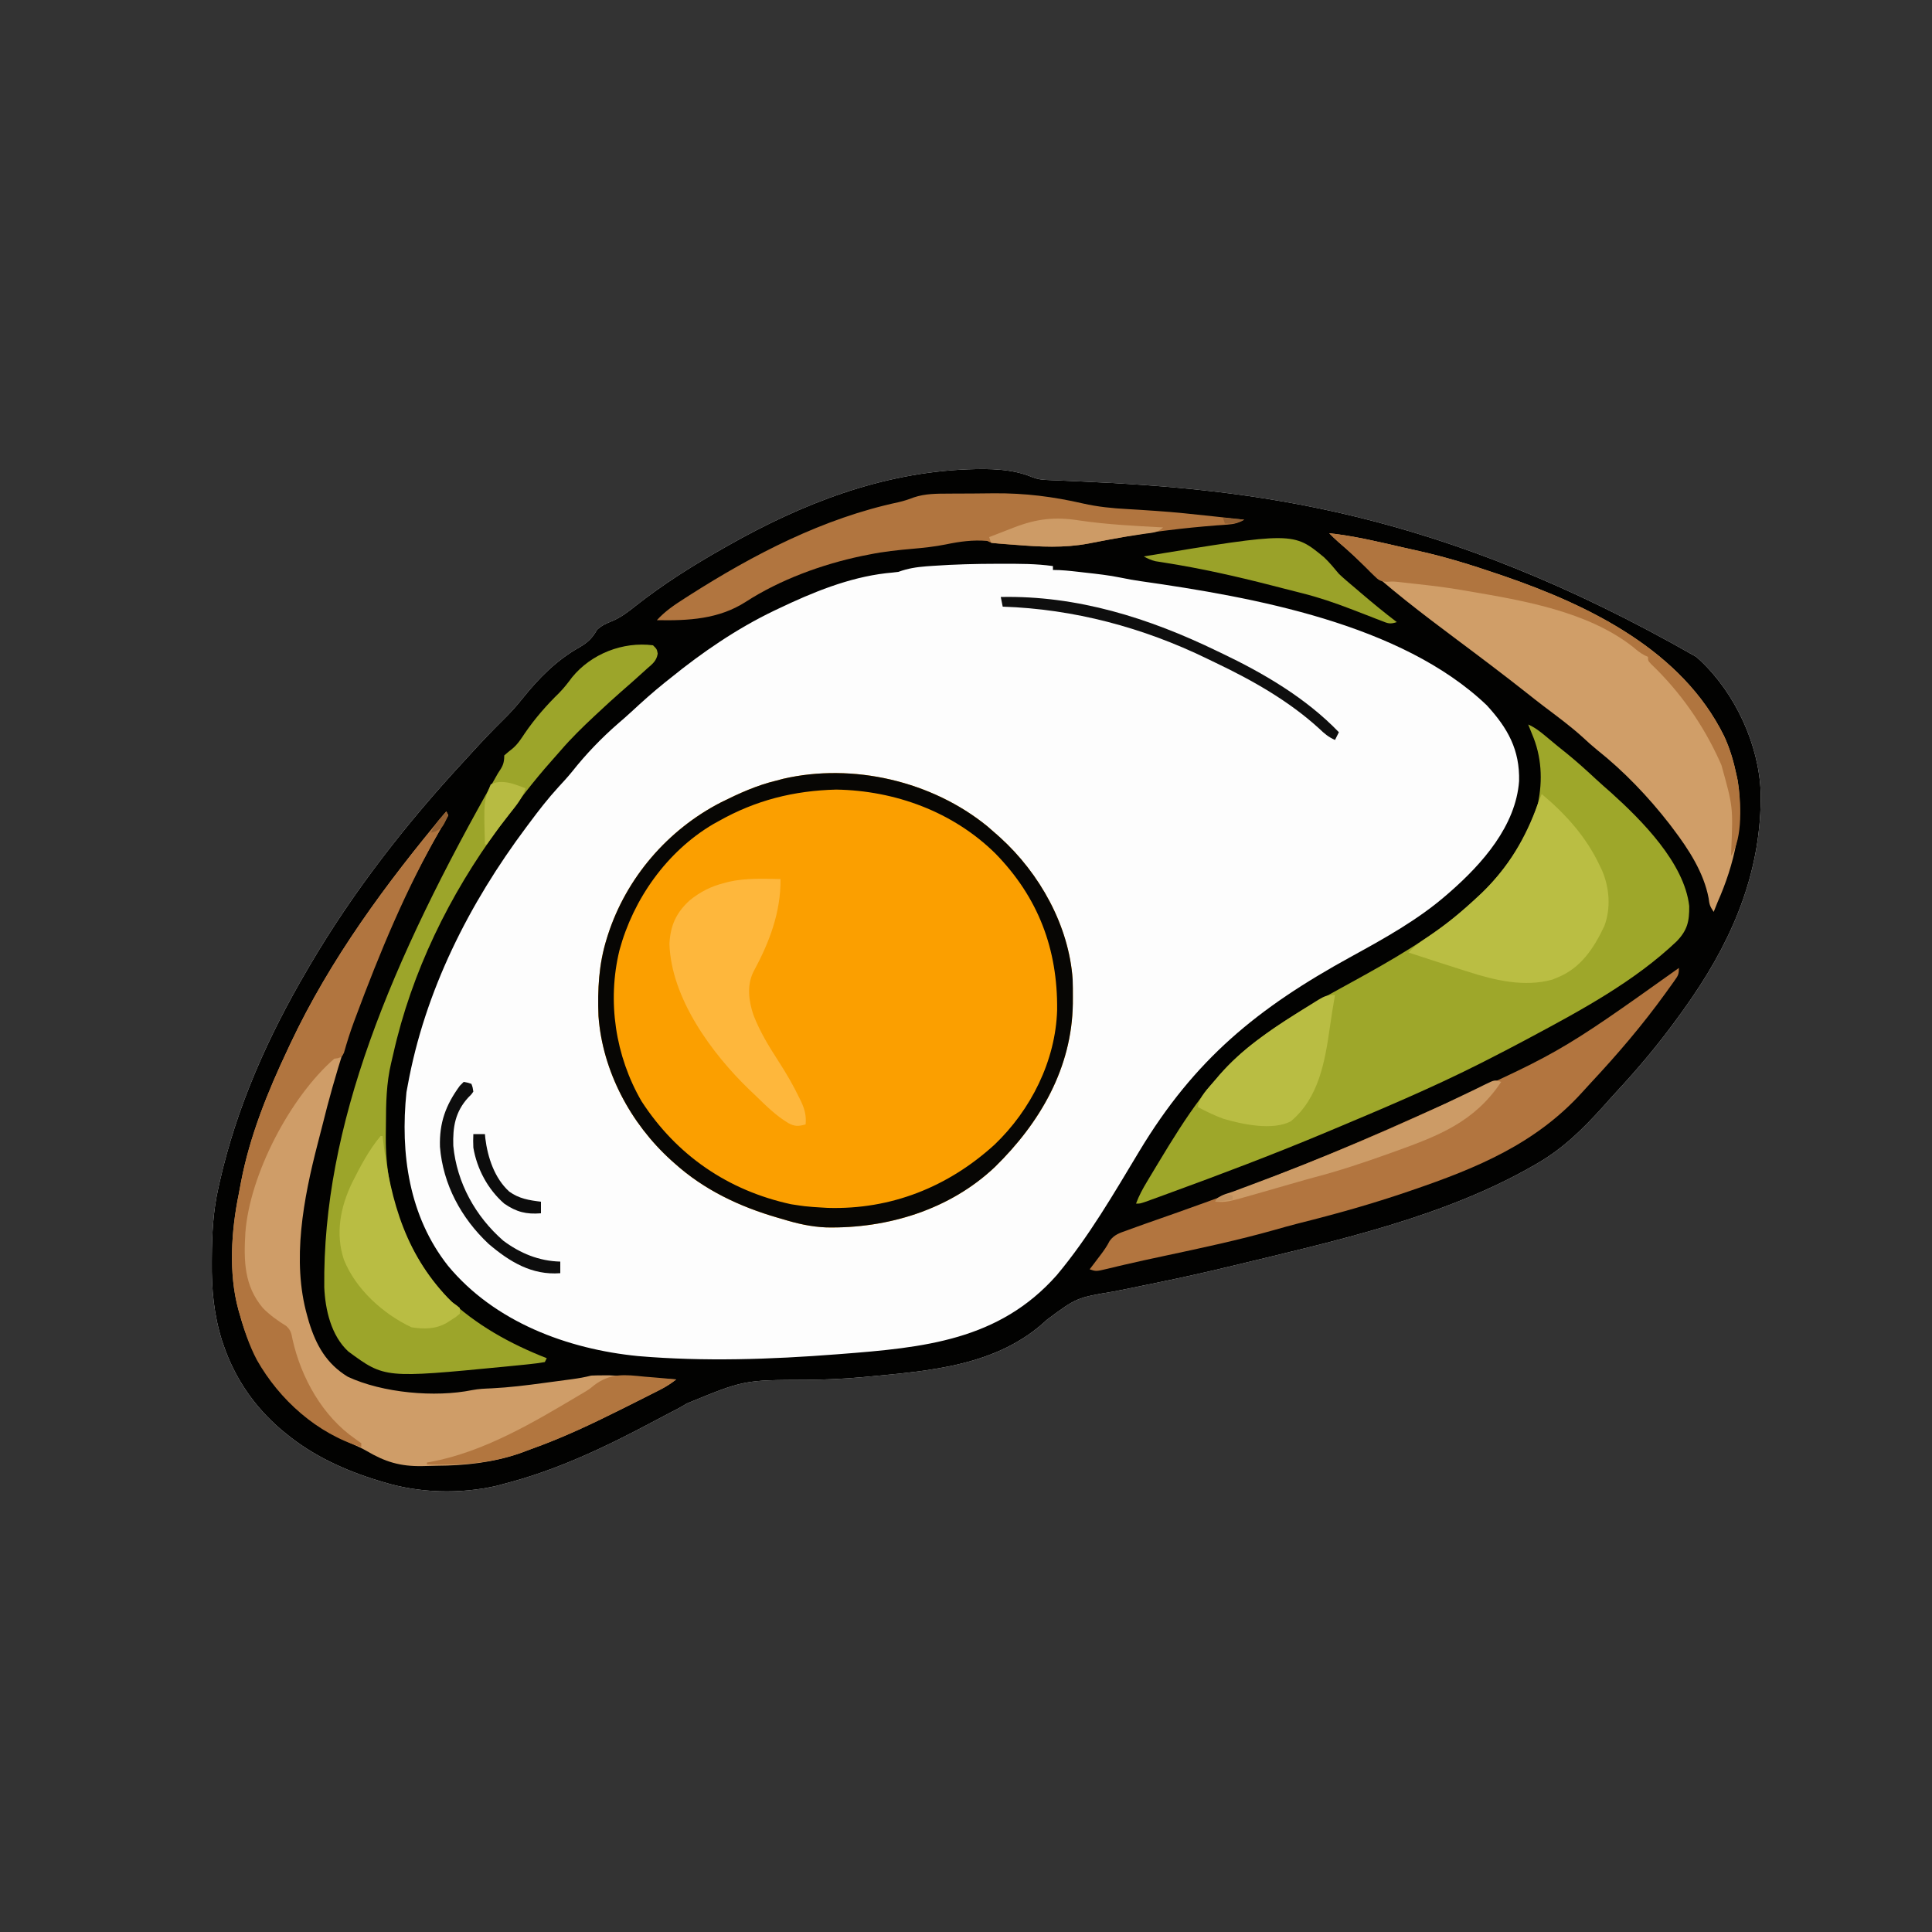 <?xml version="1.0" encoding="UTF-8"?>
<svg version="1.1" xmlns="http://www.w3.org/2000/svg" width="1000" height="1000">
<rect width="100%" height="100%" fill="#333333" stroke="none"/>
<path d="M0 0 C11.035 -0.409 23.064 -0.301 33.386 4.105 C36.039 5.1 38.06 5.387 40.879 5.501 C41.837 5.545 42.795 5.589 43.782 5.635 C44.82 5.674 45.857 5.713 46.925 5.754 C49.197 5.857 51.468 5.961 53.74 6.066 C55.538 6.144 55.538 6.144 57.374 6.224 C147.003 10.22 243.461 20.719 376.98 97.078 C377.658 97.69 378.336 98.303 379.035 98.934 C397.181 116.023 409.415 142.442 410.316 167.32 C410.853 206.504 396.965 240.929 374.98 273.078 C374.539 273.723 374.098 274.368 373.644 275.033 C370.835 279.107 367.939 283.111 364.98 287.078 C364.576 287.621 364.171 288.164 363.755 288.724 C354.988 300.445 345.537 311.526 335.585 322.254 C333.244 324.792 330.952 327.365 328.667 329.953 C318.375 341.324 308.298 351.321 294.98 359.078 C293.951 359.68 293.951 359.68 292.901 360.294 C246.132 387.189 189.955 399.441 137.98 412.016 C136.968 412.261 135.956 412.506 134.913 412.758 C122.628 415.716 110.31 418.461 97.929 420.983 C95.866 421.405 93.803 421.83 91.74 422.257 C91.062 422.398 90.384 422.538 89.686 422.682 C88.323 422.964 86.96 423.246 85.596 423.529 C82.265 424.215 78.932 424.888 75.593 425.53 C56.27 428.751 56.27 428.751 40.98 440.078 C15.445 464.1 -19.282 466.583 -52.583 469.703 C-53.263 469.768 -53.943 469.833 -54.644 469.899 C-64.303 470.793 -73.911 471.173 -83.61 471.285 C-116.02 471.382 -116.02 471.382 -145.504 483.516 C-148.654 485.472 -151.909 487.149 -155.209 488.834 C-157.516 490.013 -159.8 491.228 -162.083 492.453 C-187.014 505.758 -212.546 518.029 -240.02 525.078 C-241.263 525.416 -242.505 525.754 -243.786 526.102 C-262.824 530.517 -284.378 529.94 -303.02 524.078 C-304.199 523.724 -304.199 523.724 -305.402 523.363 C-322.547 518.138 -339.107 510.53 -353.02 499.078 C-353.855 498.394 -354.691 497.709 -355.551 497.004 C-369.496 485.017 -379.478 470.447 -385.395 453.078 C-385.622 452.416 -385.848 451.754 -386.082 451.072 C-390.329 437.624 -391.543 424.342 -391.395 410.328 C-391.39 409.54 -391.386 408.752 -391.381 407.94 C-391.297 395.766 -390.709 383.99 -388.02 372.078 C-387.816 371.152 -387.612 370.226 -387.402 369.272 C-378.599 330.081 -362.303 293.611 -342.02 259.078 C-341.184 257.651 -341.184 257.651 -340.332 256.194 C-317.896 218.06 -290.473 182.982 -260.406 150.577 C-258.96 149.013 -257.524 147.441 -256.09 145.867 C-251.124 140.43 -246.09 135.111 -240.833 129.953 C-237.182 126.367 -233.826 122.725 -230.645 118.703 C-222.158 108.094 -212.938 98.752 -201.02 92.078 C-196.8 89.588 -194.456 87.397 -192.02 83.078 C-189.619 80.769 -187.129 79.719 -184.083 78.516 C-179.432 76.504 -175.811 73.71 -171.869 70.559 C-157.881 59.542 -142.511 49.854 -127.02 41.078 C-125.843 40.407 -125.843 40.407 -124.643 39.722 C-85.966 17.773 -44.844 1.734 0 0 Z " fill="#FDFDFD" transform="translate(501.02,242.922)"/>
<path d="M0 0 C11.035 -0.409 23.064 -0.301 33.386 4.105 C36.039 5.1 38.06 5.387 40.879 5.501 C41.837 5.545 42.795 5.589 43.782 5.635 C44.82 5.674 45.857 5.713 46.925 5.754 C49.197 5.857 51.468 5.961 53.74 6.066 C55.538 6.144 55.538 6.144 57.374 6.224 C147.003 10.22 243.461 20.719 376.98 97.078 C377.658 97.69 378.336 98.303 379.035 98.934 C397.181 116.023 409.415 142.442 410.316 167.32 C410.853 206.504 396.965 240.929 374.98 273.078 C374.539 273.723 374.098 274.368 373.644 275.033 C370.835 279.107 367.939 283.111 364.98 287.078 C364.576 287.621 364.171 288.164 363.755 288.724 C354.988 300.445 345.537 311.526 335.585 322.254 C333.244 324.792 330.952 327.365 328.667 329.953 C318.375 341.324 308.298 351.321 294.98 359.078 C293.951 359.68 293.951 359.68 292.901 360.294 C246.132 387.189 189.955 399.441 137.98 412.016 C136.968 412.261 135.956 412.506 134.913 412.758 C122.628 415.716 110.31 418.461 97.929 420.983 C95.866 421.405 93.803 421.83 91.74 422.257 C91.062 422.398 90.384 422.538 89.686 422.682 C88.323 422.964 86.96 423.246 85.596 423.529 C82.265 424.215 78.932 424.888 75.593 425.53 C56.27 428.751 56.27 428.751 40.98 440.078 C15.445 464.1 -19.282 466.583 -52.583 469.703 C-53.263 469.768 -53.943 469.833 -54.644 469.899 C-64.303 470.793 -73.911 471.173 -83.61 471.285 C-116.02 471.382 -116.02 471.382 -145.504 483.516 C-148.654 485.472 -151.909 487.149 -155.209 488.834 C-157.516 490.013 -159.8 491.228 -162.083 492.453 C-187.014 505.758 -212.546 518.029 -240.02 525.078 C-241.263 525.416 -242.505 525.754 -243.786 526.102 C-262.824 530.517 -284.378 529.94 -303.02 524.078 C-304.199 523.724 -304.199 523.724 -305.402 523.363 C-322.547 518.138 -339.107 510.53 -353.02 499.078 C-353.855 498.394 -354.691 497.709 -355.551 497.004 C-369.496 485.017 -379.478 470.447 -385.395 453.078 C-385.622 452.416 -385.848 451.754 -386.082 451.072 C-390.329 437.624 -391.543 424.342 -391.395 410.328 C-391.39 409.54 -391.386 408.752 -391.381 407.94 C-391.297 395.766 -390.709 383.99 -388.02 372.078 C-387.816 371.152 -387.612 370.226 -387.402 369.272 C-378.599 330.081 -362.303 293.611 -342.02 259.078 C-341.184 257.651 -341.184 257.651 -340.332 256.194 C-317.896 218.06 -290.473 182.982 -260.406 150.577 C-258.96 149.013 -257.524 147.441 -256.09 145.867 C-251.124 140.43 -246.09 135.111 -240.833 129.953 C-237.182 126.367 -233.826 122.725 -230.645 118.703 C-222.158 108.094 -212.938 98.752 -201.02 92.078 C-196.8 89.588 -194.456 87.397 -192.02 83.078 C-189.619 80.769 -187.129 79.719 -184.083 78.516 C-179.432 76.504 -175.811 73.71 -171.869 70.559 C-157.881 59.542 -142.511 49.854 -127.02 41.078 C-125.843 40.407 -125.843 40.407 -124.643 39.722 C-85.966 17.773 -44.844 1.734 0 0 Z M-17.958 49.953 C-19.098 50.032 -20.239 50.11 -21.414 50.191 C-26.621 50.606 -31.092 51.266 -36.02 53.078 C-38.14 53.349 -40.266 53.575 -42.395 53.766 C-61.906 56.053 -80.431 63.683 -98.02 72.078 C-98.832 72.463 -99.645 72.848 -100.482 73.245 C-119.652 82.464 -137.523 94.692 -154.02 108.078 C-154.943 108.81 -155.866 109.543 -156.817 110.297 C-162.857 115.143 -168.584 120.265 -174.254 125.531 C-176.454 127.557 -178.679 129.519 -180.958 131.453 C-189.679 139.048 -197.671 147.343 -204.848 156.406 C-207.117 159.197 -209.508 161.821 -211.958 164.453 C-217.382 170.37 -222.244 176.639 -227.02 183.078 C-227.514 183.737 -228.007 184.395 -228.516 185.074 C-258.242 224.816 -281.147 269.974 -290.02 319.078 C-290.222 320.156 -290.425 321.233 -290.633 322.344 C-293.925 354.129 -289.348 386.633 -269.13 412.249 C-245.06 441.314 -207.313 455.418 -170.643 458.994 C-136.654 461.889 -101.995 460.712 -68.02 458.078 C-67.325 458.025 -66.63 457.972 -65.914 457.917 C-23.012 454.597 16.04 450.962 45.98 417.078 C62.521 397.323 75.486 374.855 88.734 352.852 C117.35 305.366 149.738 278.902 198.244 252.287 C215.581 242.769 233.005 233.145 247.98 220.078 C248.483 219.64 248.987 219.203 249.505 218.751 C266.239 204.087 283.524 184.585 285.253 161.414 C285.669 145.188 279.431 133.972 268.48 122.078 C224.233 79.897 147.721 66.213 89.449 57.902 C85.967 57.402 82.538 56.803 79.097 56.074 C72.981 54.81 66.808 54.142 60.605 53.453 C59.444 53.319 58.282 53.185 57.085 53.047 C52.68 52.548 48.418 52.078 43.98 52.078 C43.98 51.418 43.98 50.758 43.98 50.078 C35.229 48.828 26.487 48.881 17.667 48.891 C16.452 48.891 16.452 48.891 15.212 48.89 C4.127 48.902 -6.899 49.177 -17.958 49.953 Z " fill="#020201" transform="translate(501.02,242.922)"/>
<path d="M0 0 C1.666 1.412 3.304 2.85 4.931 4.306 C5.485 4.8 6.039 5.293 6.609 5.802 C27.066 24.356 42.206 51.373 44.136 79.27 C44.234 82.348 44.26 85.415 44.243 88.494 C44.236 90.134 44.236 90.134 44.229 91.808 C43.749 125.149 27.26 153.453 3.931 176.306 C-19.415 198.441 -51.644 208.246 -83.358 207.615 C-91.303 207.298 -98.5 205.631 -106.069 203.306 C-106.87 203.076 -107.671 202.845 -108.496 202.607 C-128.281 196.879 -146.699 188.187 -162.069 174.306 C-162.62 173.814 -163.171 173.323 -163.739 172.816 C-184.718 153.792 -199.187 126.712 -201.293 98.285 C-201.81 84.503 -201.182 71.511 -197.069 58.306 C-196.855 57.618 -196.64 56.929 -196.42 56.219 C-186.89 26.665 -165.458 1.767 -137.913 -12.385 C-128.576 -17.037 -119.254 -21.275 -109.069 -23.694 C-107.96 -23.989 -106.852 -24.284 -105.71 -24.588 C-69.628 -32.923 -28.706 -23.402 0 0 Z " fill="#FB9F00" transform="translate(511.069,427.694)"/>
<path d="M0 0 C3.485 1.544 6.143 3.625 9.062 6.062 C10.034 6.871 11.006 7.679 12.008 8.512 C13.489 9.743 13.489 9.743 15 11 C16.812 12.459 18.625 13.917 20.438 15.375 C25.5 19.514 30.316 23.873 35.102 28.324 C37.676 30.701 40.297 33.009 42.938 35.312 C58.753 49.585 80.811 71.677 83.336 93.965 C83.441 101.932 82.368 106.523 76.812 112.258 C54.953 133.012 27.375 147.895 1 162 C0.098 162.483 -0.804 162.967 -1.734 163.465 C-8.451 167.051 -15.21 170.552 -22 174 C-23.607 174.816 -23.607 174.816 -25.246 175.649 C-50.301 188.284 -76.136 199.145 -102 210 C-103.098 210.461 -103.098 210.461 -104.219 210.932 C-131.437 222.359 -159.083 232.82 -186.812 242.938 C-187.527 243.199 -188.241 243.46 -188.976 243.73 C-190.969 244.458 -192.962 245.181 -194.957 245.902 C-196.081 246.31 -197.205 246.717 -198.363 247.136 C-201 248 -201 248 -203 248 C-201.498 243.885 -199.474 240.214 -197.219 236.477 C-196.849 235.858 -196.479 235.239 -196.098 234.602 C-194.903 232.607 -193.702 230.616 -192.5 228.625 C-192.092 227.947 -191.683 227.269 -191.262 226.571 C-177.327 203.454 -162.833 180.478 -141 164 C-139.976 163.223 -138.953 162.445 -137.898 161.645 C-123.108 150.642 -106.88 141.878 -90.749 133.034 C-51.702 111.616 -9.033 86.29 5 41 C7.605 28.875 6.91 16.38 2 5 C1.332 3.334 0.665 1.667 0 0 Z " fill="#9EA72A" transform="translate(791,375)"/>
<path d="M0 0 C0.495 0.99 0.495 0.99 1 2 C-0.116 4.195 -1.297 6.267 -2.562 8.375 C-30.089 55.945 -51.068 109.412 -64.175 162.685 C-64.967 165.867 -65.793 169.039 -66.629 172.211 C-73.882 200.239 -80.081 232.511 -72 261 C-71.698 262.074 -71.397 263.148 -71.086 264.254 C-67.358 276.361 -61.985 285.896 -50.988 292.605 C-33.006 300.997 -5.814 303.423 13.394 299.513 C16.775 298.848 20.141 298.741 23.574 298.594 C32.548 298.134 41.399 297.059 50.298 295.843 C52.855 295.494 55.413 295.155 57.971 294.816 C59.612 294.597 61.253 294.377 62.895 294.156 C63.652 294.055 64.409 293.954 65.189 293.85 C68.518 293.393 71.749 292.846 75 292 C77.061 291.906 79.125 291.87 81.188 291.875 C82.254 291.872 83.32 291.87 84.418 291.867 C87.067 291.965 89.581 292.158 92.203 292.473 C97.645 293.118 103.089 293.342 108.562 293.562 C109.571 293.606 110.58 293.649 111.619 293.693 C114.079 293.798 116.54 293.9 119 294 C116.346 296.078 113.724 297.769 110.72 299.293 C109.879 299.721 109.038 300.15 108.172 300.591 C107.266 301.047 106.36 301.503 105.426 301.973 C104.003 302.692 104.003 302.692 102.552 303.426 C99.475 304.978 96.395 306.522 93.312 308.062 C91.747 308.846 91.747 308.846 90.149 309.646 C75.013 317.206 59.956 324.33 44 330 C42.02 330.74 40.04 331.483 38.062 332.23 C24.016 337.05 9.703 338.598 -5.066 338.666 C-7.567 338.688 -10.061 338.768 -12.561 338.85 C-23.86 339.036 -31.626 336.691 -41.319 330.967 C-43.589 329.661 -45.937 328.588 -48.332 327.531 C-57.271 323.489 -65.431 319.357 -73 313 C-74.288 311.919 -74.288 311.919 -75.602 310.816 C-91.57 296.899 -101.477 280.425 -107 260 C-107.195 259.325 -107.389 258.649 -107.59 257.953 C-112.727 239.205 -111.32 217.003 -107.44 198.15 C-107.014 196.069 -106.635 193.982 -106.262 191.891 C-101.742 168.02 -92.344 144.861 -82 123 C-81.357 121.626 -81.357 121.626 -80.701 120.224 C-60.041 76.365 -31.019 37.022 0 0 Z " fill="#CF9D68" transform="translate(231,420)"/>
<path d="M0 0 C12.768 1.369 25.197 4.363 37.691 7.242 C40.636 7.917 43.584 8.573 46.535 9.223 C60.302 12.303 73.656 16.438 87 21 C88.081 21.367 89.161 21.734 90.274 22.113 C134.874 37.448 182.539 60.717 204.368 104.95 C207.541 111.748 209.474 118.662 211 126 C211.151 126.722 211.302 127.444 211.457 128.188 C214.895 149.454 209.592 171.653 201 191 C200.326 192.664 199.657 194.33 199 196 C197.03 193.044 196.78 192.193 196.375 188.875 C193.879 175.619 186.026 163.579 178 153 C177.353 152.141 176.706 151.283 176.039 150.398 C165.153 136.402 152.512 123.156 138.625 112.129 C136.11 110.089 133.745 107.956 131.375 105.75 C124.964 99.909 117.992 94.805 111.078 89.582 C108.106 87.32 105.177 85.007 102.25 82.688 C90.26 73.216 78.055 64.016 65.812 54.875 C47.946 41.517 30.112 27.965 13.852 12.668 C10.825 9.836 7.731 7.101 4.586 4.402 C2.992 2.993 1.489 1.52 0 0 Z " fill="#D09E68" transform="translate(688,276)"/>
<path d="M0 0 C2 2 2 2 2.438 4.312 C1.822 8.092 -0.227 9.605 -3 12 C-3.752 12.683 -4.503 13.366 -5.277 14.07 C-9.04 17.491 -12.837 20.867 -16.688 24.188 C-20.725 27.706 -24.644 31.35 -28.562 35 C-29.188 35.582 -29.813 36.163 -30.458 36.762 C-36.54 42.449 -42.455 48.227 -47.883 54.547 C-49.507 56.429 -51.147 58.288 -52.805 60.141 C-61.837 70.302 -69.986 81.024 -78 92 C-78.535 92.724 -79.07 93.449 -79.622 94.195 C-105.425 129.179 -124.932 169.125 -134.451 211.569 C-134.806 213.143 -135.173 214.714 -135.553 216.282 C-138.028 226.697 -138.213 237.116 -138.24 247.774 C-138.25 250.034 -138.281 252.293 -138.312 254.553 C-138.537 285.412 -127.748 314.877 -106.559 337.535 C-91.859 351.697 -73.913 361.613 -55 369 C-55.33 369.66 -55.66 370.32 -56 371 C-58.618 371.47 -61.152 371.807 -63.793 372.07 C-64.598 372.157 -65.404 372.243 -66.234 372.332 C-68.884 372.609 -71.535 372.869 -74.188 373.125 C-75.09 373.214 -75.992 373.302 -76.921 373.394 C-138.88 379.398 -138.88 379.398 -157.75 365.5 C-166.619 357.281 -169.653 343.915 -170.161 332.32 C-171.093 248.769 -136.147 164.311 -80.25 66.225 C-77.915 62.77 -77 61.29 -77 57 C-75.57 55.764 -74.13 54.536 -72.631 53.384 C-69.971 51.127 -68.166 48.254 -66.25 45.375 C-60.998 37.752 -55.104 30.997 -48.461 24.527 C-46.025 22.026 -44.019 19.424 -41.938 16.625 C-32.009 4.412 -15.634 -2.007 0 0 Z " fill="#9CA52A" transform="translate(338,334)"/>
<path d="M0 0 C0 3.316 -0.387 3.921 -2.238 6.52 C-2.965 7.548 -2.965 7.548 -3.707 8.596 C-4.237 9.328 -4.767 10.059 -5.312 10.812 C-5.856 11.572 -6.4 12.331 -6.961 13.113 C-18.748 29.445 -31.746 44.666 -45.491 59.374 C-47.031 61.033 -48.552 62.707 -50.07 64.387 C-74.165 90.99 -104.532 103.566 -138 115 C-138.955 115.327 -138.955 115.327 -139.928 115.661 C-158.649 122.071 -177.52 127.379 -196.714 132.166 C-200.957 133.243 -205.167 134.419 -209.375 135.625 C-228.207 140.945 -247.361 145.005 -266.491 149.089 C-273.39 150.563 -280.283 152.046 -287.152 153.656 C-288.181 153.897 -289.209 154.138 -290.269 154.386 C-292.113 154.823 -293.955 155.266 -295.796 155.717 C-301.674 157.109 -301.674 157.109 -305 156 C-304.385 155.192 -303.77 154.384 -303.137 153.551 C-302.32 152.471 -301.504 151.392 -300.688 150.312 C-300.081 149.517 -300.081 149.517 -299.463 148.705 C-297.644 146.295 -296.005 144.011 -294.66 141.301 C-292.316 138.051 -289.402 137.152 -285.75 135.875 C-284.964 135.584 -284.178 135.293 -283.368 134.993 C-278.453 133.19 -273.506 131.474 -268.566 129.738 C-266.148 128.889 -263.73 128.038 -261.312 127.188 C-260.677 126.964 -260.041 126.741 -259.386 126.51 C-217.577 111.786 -176.418 95.19 -136 77 C-135.038 76.568 -134.077 76.136 -133.086 75.691 C-62.483 44.517 -62.483 44.517 0 0 Z " fill="#B2753F" transform="translate(869,501)"/>
<path d="M0 0 C1.666 1.412 3.304 2.85 4.931 4.306 C5.485 4.8 6.039 5.293 6.609 5.802 C27.066 24.356 42.206 51.373 44.136 79.27 C44.234 82.348 44.26 85.415 44.243 88.494 C44.236 90.134 44.236 90.134 44.229 91.808 C43.749 125.149 27.26 153.453 3.931 176.306 C-19.415 198.441 -51.644 208.246 -83.358 207.615 C-91.303 207.298 -98.5 205.631 -106.069 203.306 C-106.87 203.076 -107.671 202.845 -108.496 202.607 C-128.281 196.879 -146.699 188.187 -162.069 174.306 C-162.62 173.814 -163.171 173.323 -163.739 172.816 C-184.718 153.792 -199.187 126.712 -201.293 98.285 C-201.81 84.503 -201.182 71.511 -197.069 58.306 C-196.855 57.618 -196.64 56.929 -196.42 56.219 C-186.89 26.665 -165.458 1.767 -137.913 -12.385 C-128.576 -17.037 -119.254 -21.275 -109.069 -23.694 C-107.96 -23.989 -106.852 -24.284 -105.71 -24.588 C-69.628 -32.923 -28.706 -23.402 0 0 Z M-139.069 -2.694 C-140.051 -2.151 -141.034 -1.608 -142.046 -1.049 C-165.918 13.089 -183.264 37.616 -190.444 64.181 C-196.853 90.501 -192.618 118.878 -178.999 142.334 C-160.858 170.279 -134.264 188.534 -101.632 195.619 C-100.115 195.874 -98.594 196.104 -97.069 196.306 C-96.251 196.416 -95.432 196.526 -94.589 196.638 C-91.748 196.953 -88.923 197.15 -86.069 197.306 C-84.381 197.405 -84.381 197.405 -82.659 197.506 C-49.849 198.49 -20.348 186.665 3.7 164.787 C22.51 146.819 35.313 121.413 36.099 95.115 C36.437 63.452 26.291 36.778 4.181 14.119 C-17.731 -7.507 -47.72 -18.495 -78.257 -19.006 C-100.15 -18.458 -119.934 -13.506 -139.069 -2.694 Z " fill="#070604" transform="translate(511.069,427.694)"/>
<path d="M0 0 C1.25 -0.01 2.5 -0.02 3.789 -0.03 C6.438 -0.045 9.087 -0.054 11.736 -0.052 C15.684 -0.052 19.631 -0.113 23.578 -0.17 C39.495 -0.274 53.982 1.528 69.478 5.085 C77.199 6.836 84.815 7.597 92.706 8.011 C96.749 8.223 100.788 8.508 104.828 8.781 C105.655 8.836 106.481 8.89 107.333 8.946 C117.065 9.605 126.757 10.639 136.453 11.691 C137.296 11.782 138.138 11.873 139.006 11.967 C143.677 12.472 148.347 12.984 153.016 13.504 C150.081 15.159 147.789 15.801 144.438 16.031 C143.536 16.1 142.634 16.168 141.704 16.238 C140.25 16.339 140.25 16.339 138.766 16.441 C130.258 17.104 121.795 17.936 113.328 19.004 C112.375 19.122 111.421 19.241 110.438 19.363 C101.294 20.533 92.231 22.072 83.176 23.793 C82.01 24.012 80.844 24.231 79.643 24.457 C77.269 24.905 74.896 25.36 72.525 25.824 C59.815 28.182 47.658 27.563 34.828 26.566 C33.616 26.479 32.403 26.392 31.154 26.303 C22.273 25.633 22.273 25.633 20.016 24.504 C12.654 23.842 5.782 24.797 -1.417 26.294 C-7.166 27.448 -12.896 28.06 -18.734 28.566 C-26.23 29.228 -33.603 29.993 -40.984 31.504 C-42.214 31.746 -43.444 31.989 -44.711 32.238 C-65.436 36.569 -87.176 44.506 -105.012 56.035 C-119.009 65.017 -134.64 65.807 -150.984 65.504 C-146.798 60.91 -142.082 57.713 -136.859 54.379 C-135.533 53.526 -135.533 53.526 -134.179 52.656 C-100.809 31.382 -64.802 12.718 -25.844 4.426 C-23.021 3.751 -20.714 3.017 -18.055 1.978 C-12.089 -0.022 -6.243 0.018 0 0 Z " fill="#B1753F" transform="translate(490.984,255.496)"/>
<path d="M0 0 C12.443 10.411 23.054 22.197 30 37 C30.413 37.859 30.825 38.717 31.25 39.602 C35.072 48.599 35.843 58.976 32.438 68.25 C26.993 79.771 20.183 90.195 8 95 C7.129 95.356 6.257 95.712 5.359 96.078 C-9.023 100.025 -24.214 96.439 -38 92 C-39.283 91.593 -40.567 91.187 -41.85 90.782 C-50.919 87.912 -59.966 84.978 -69 82 C-65.989 78.906 -63.02 76.577 -59.375 74.25 C-49.85 67.996 -41.332 60.755 -33 53 C-32.322 52.376 -31.644 51.752 -30.945 51.109 C-17.433 38.194 -8.22 22.527 -2 5 C-1.341 3.33 -0.677 1.662 0 0 Z " fill="#BABE43" transform="translate(798,411)"/>
<path d="M0 0 C0.495 0.99 0.495 0.99 1 2 C-0.116 4.195 -1.297 6.267 -2.562 8.375 C-20.651 39.634 -34.472 73.077 -47.039 106.859 C-47.302 107.563 -47.564 108.267 -47.835 108.991 C-49.767 114.225 -51.442 119.514 -52.958 124.884 C-54 127 -54 127 -55.995 127.706 C-56.656 127.803 -57.318 127.9 -58 128 C-80.86 147.91 -101.705 187.905 -104 218 C-104.844 232.46 -104.713 245.422 -94.934 257.031 C-91.319 260.712 -87.228 263.622 -82.852 266.328 C-80.409 268.533 -80.186 270.168 -79.562 273.375 C-75.101 293.179 -64.066 313.067 -47.062 324.812 C-45.547 325.895 -45.547 325.895 -44 327 C-44 327.66 -44 328.32 -44 329 C-66.936 321.997 -86.343 304.559 -98 284 C-102.066 276.335 -104.656 268.333 -107 260 C-107.325 258.886 -107.325 258.886 -107.656 257.75 C-112.766 239.115 -111.296 216.887 -107.44 198.15 C-107.014 196.069 -106.635 193.982 -106.262 191.891 C-101.742 168.02 -92.344 144.861 -82 123 C-81.357 121.626 -81.357 121.626 -80.701 120.224 C-60.041 76.365 -31.019 37.022 0 0 Z " fill="#B1753F" transform="translate(231,420)"/>
<path d="M0 0 C0.148 17.43 -5.835 32.902 -14.09 48.125 C-17.534 55.221 -16.443 63.129 -14.02 70.367 C-10.694 78.956 -6.103 86.488 -1.125 94.188 C2.877 100.4 6.564 106.641 9.75 113.312 C10.252 114.343 10.252 114.343 10.765 115.393 C12.618 119.419 13.357 122.577 13 127 C9.264 128.014 7.328 128.158 3.938 126.25 C-2.463 122.404 -7.673 117.167 -13 112 C-14.027 111.025 -15.055 110.049 -16.082 109.074 C-35.597 90.311 -56.645 61.589 -57.5 33.5 C-56.994 23.995 -54.035 17.462 -47 11 C-41.47 6.54 -35.874 3.727 -29 2 C-28.215 1.795 -27.43 1.59 -26.621 1.379 C-17.837 -0.566 -8.941 -0.177 0 0 Z " fill="#FEB73C" transform="translate(404,455)"/>
<path d="M0 0 C0.33 0 0.66 0 1 0 C1.09 0.749 1.18 1.497 1.272 2.269 C5.212 34.31 13.457 62.682 37 86 C37.746 86.523 38.493 87.047 39.262 87.586 C39.835 88.053 40.409 88.519 41 89 C41 89.99 41 90.98 41 92 C39.137 93.57 39.137 93.57 36.688 95.125 C35.487 95.902 35.487 95.902 34.262 96.695 C28.545 99.993 22.389 100.038 16 99 C1.295 92.124 -12.926 79.23 -19 64 C-23.496 50.511 -20.81 36.746 -14.754 24.172 C-10.529 15.805 -6.061 7.21 0 0 Z " fill="#B9BD43" transform="translate(197,588)"/>
<path d="M0 0 C-0.11 0.646 -0.219 1.292 -0.332 1.957 C-0.57 3.37 -0.57 3.37 -0.812 4.812 C-1.091 6.456 -1.091 6.456 -1.375 8.133 C-1.822 10.898 -2.239 13.657 -2.625 16.43 C-5.173 34.324 -8.336 53.321 -22.938 65.438 C-32.479 70.292 -48.029 66.967 -58 64 C-62.491 62.332 -66.768 60.239 -71 58 C-70.055 52.249 -65.649 48.308 -62 44 C-61.316 43.179 -60.631 42.358 -59.926 41.512 C-48.282 28.017 -33.919 18.517 -19 9 C-18.226 8.506 -17.452 8.011 -16.655 7.502 C-14.591 6.194 -12.518 4.904 -10.438 3.625 C-9.837 3.25 -9.236 2.874 -8.618 2.488 C-5.357 0.53 -3.935 0 0 0 Z " fill="#B9BD43" transform="translate(691,515)"/>
<path d="M0 0 C12.768 1.369 25.197 4.363 37.691 7.242 C40.636 7.917 43.584 8.573 46.535 9.223 C60.302 12.303 73.656 16.438 87 21 C88.081 21.367 89.161 21.734 90.274 22.113 C134.874 37.448 182.539 60.717 204.368 104.95 C207.541 111.748 209.474 118.662 211 126 C211.151 126.722 211.302 127.444 211.457 128.188 C213.167 138.768 214.197 157.704 208 167 C208.026 166.145 208.052 165.289 208.079 164.408 C209.034 141.656 209.034 141.656 203 120 C202.566 119.027 202.566 119.027 202.123 118.034 C193.684 99.27 181.627 82.061 166.734 67.836 C165 66 165 66 165 64 C164.417 63.734 163.835 63.469 163.234 63.195 C160.934 61.965 159.225 60.573 157.25 58.875 C133.897 40.491 100.369 34.812 72 30 C71.014 29.826 70.028 29.652 69.012 29.473 C61.41 28.155 53.794 27.21 46.125 26.375 C44.942 26.241 43.758 26.107 42.539 25.969 C41.394 25.842 40.25 25.716 39.07 25.586 C38.047 25.473 37.024 25.36 35.969 25.244 C32.973 24.933 32.973 24.933 29.858 25.153 C26.462 24.971 25.571 24.324 23.195 21.965 C22.529 21.32 21.862 20.674 21.176 20.01 C20.499 19.326 19.822 18.642 19.125 17.938 C17.775 16.612 16.423 15.288 15.07 13.965 C14.404 13.307 13.738 12.65 13.052 11.972 C10.371 9.396 7.581 6.963 4.757 4.545 C3.101 3.089 1.54 1.577 0 0 Z " fill="#B0753F" transform="translate(688,276)"/>
<path d="M0 0 C2.791 2.639 5.207 5.575 7.656 8.531 C8.916 9.732 10.206 10.903 11.531 12.031 C12.473 12.836 12.473 12.836 13.434 13.656 C14.167 14.275 14.901 14.894 15.656 15.531 C16.679 16.406 17.701 17.281 18.723 18.156 C24.913 23.444 31.163 28.615 37.656 33.531 C33.985 34.755 33.041 34.174 29.5 32.801 C28.476 32.41 27.453 32.018 26.398 31.615 C25.329 31.196 24.259 30.776 23.156 30.344 C21.063 29.537 18.969 28.731 16.875 27.926 C15.834 27.524 14.794 27.123 13.722 26.709 C5.385 23.505 -2.865 20.71 -11.531 18.531 C-12.54 18.273 -13.549 18.016 -14.589 17.75 C-16.6 17.237 -18.612 16.727 -20.625 16.219 C-22.899 15.644 -25.171 15.06 -27.441 14.469 C-45.516 9.829 -63.748 5.725 -82.186 2.824 C-83.515 2.61 -83.515 2.61 -84.871 2.391 C-85.642 2.272 -86.413 2.153 -87.207 2.03 C-89.482 1.499 -91.302 0.654 -93.344 -0.469 C-15.955 -13.172 -15.955 -13.172 0 0 Z " fill="#9AA229" transform="translate(685.344,288.469)"/>
<path d="M0 0 C1.588 0.132 3.175 0.26 4.764 0.385 C8.618 0.695 12.465 1.053 16.312 1.438 C13.659 3.515 11.036 5.207 8.032 6.731 C7.192 7.159 6.351 7.587 5.485 8.029 C4.578 8.484 3.672 8.94 2.738 9.41 C1.316 10.13 1.316 10.13 -0.136 10.864 C-3.212 12.416 -6.293 13.959 -9.375 15.5 C-10.419 16.023 -11.463 16.545 -12.538 17.084 C-27.674 24.643 -42.731 31.767 -58.688 37.438 C-60.095 37.964 -61.503 38.491 -62.91 39.02 C-79.39 45.05 -95.281 45.911 -112.688 45.438 C-112.688 45.108 -112.688 44.778 -112.688 44.438 C-112.08 44.331 -111.473 44.224 -110.847 44.114 C-83.281 38.979 -57.829 23.854 -34.027 9.691 C-33.136 9.168 -32.244 8.644 -31.325 8.104 C-28.645 6.476 -28.645 6.476 -26.185 4.452 C-17.641 -2.05 -10.139 -1.027 0 0 Z " fill="#B2763F" transform="translate(333.688,712.562)"/>
<path d="M0 0 C-13.811 20.66 -32.117 27.789 -55 36 C-56.577 36.568 -56.577 36.568 -58.186 37.146 C-71.033 41.743 -83.882 46.031 -97.082 49.491 C-100.004 50.266 -102.907 51.102 -105.812 51.938 C-106.915 52.253 -108.017 52.569 -109.152 52.895 C-111.274 53.504 -113.395 54.114 -115.516 54.724 C-118.302 55.526 -121.089 56.325 -123.875 57.125 C-124.755 57.379 -125.635 57.633 -126.542 57.894 C-141.918 62.304 -141.918 62.304 -148 62 C-146.309 58.617 -142.378 58.073 -138.98 56.832 C-137.256 56.187 -135.531 55.542 -133.806 54.897 C-132.891 54.558 -131.975 54.218 -131.032 53.869 C-91.614 39.233 -52.644 22.891 -14.824 4.496 C-14.035 4.115 -13.246 3.733 -12.434 3.341 C-10.98 2.635 -9.53 1.921 -8.086 1.197 C-3.332 -1.111 -3.332 -1.111 0 0 Z " fill="#CC9B66" transform="translate(777,560)"/>
<path d="M0 0 C39.504 -0.841 76.688 10.874 112 28 C112.695 28.331 113.391 28.661 114.107 29.002 C136.025 39.432 158.047 52.348 175 70 C174.01 71.98 174.01 71.98 173 74 C169.645 72.537 167.435 70.659 164.812 68.125 C149.161 53.827 130.173 43.075 111.112 34.006 C109.684 33.326 108.259 32.638 106.837 31.943 C73.737 15.816 37.782 6.207 1 5 C0.67 3.35 0.34 1.7 0 0 Z " fill="#0E0E0E" transform="translate(518,309)"/>
<path d="M0 0 C2.125 0.375 2.125 0.375 4 1 C4.668 2.805 4.668 2.805 5 5 C3.926 6.57 3.926 6.57 2.312 8.125 C-4.377 15.516 -5.69 23.269 -5.375 33.074 C-3.548 52.205 6.087 69.592 20.504 82.188 C29.299 88.738 39 92.732 50 93 C50 94.98 50 96.96 50 99 C35.31 100.147 23.764 93.103 12.875 83.812 C-1.283 70.506 -10.698 53.073 -12.273 33.625 C-12.655 21.172 -9.33 12.015 -2 2 C-1.34 1.34 -0.68 0.68 0 0 Z " fill="#0D0D0D" transform="translate(240,560)"/>
<path d="M0 0 C14.403 2.132 28.911 2.834 43.438 3.625 C40.584 6.478 37.41 6.411 33.562 6.938 C27.485 7.819 21.441 8.789 15.406 9.93 C14.192 10.157 12.977 10.385 11.726 10.62 C9.341 11.071 6.957 11.53 4.575 11.999 C-8.044 14.358 -20.141 13.655 -32.875 12.625 C-34.104 12.53 -35.333 12.434 -36.6 12.336 C-39.588 12.103 -42.575 11.866 -45.562 11.625 C-45.892 10.635 -46.222 9.645 -46.562 8.625 C-43.232 7.326 -39.898 6.037 -36.562 4.75 C-35.628 4.385 -34.693 4.02 -33.73 3.645 C-21.884 -0.912 -12.489 -1.961 0 0 Z " fill="#CD9B66" transform="translate(558.562,269.375)"/>
<path d="M0 0 C2.198 0.735 4.374 1.503 6.539 2.328 C4.928 7.587 1.576 11.45 -1.773 15.703 C-2.916 17.168 -4.058 18.635 -5.199 20.102 C-6.024 21.159 -6.024 21.159 -6.866 22.237 C-8.4 24.249 -9.866 26.295 -11.316 28.367 C-12.024 29.344 -12.732 30.321 -13.461 31.328 C-13.791 31.328 -14.121 31.328 -14.461 31.328 C-15.089 9.083 -15.089 9.083 -11.461 0.328 C-7.768 -1.518 -3.912 -1.068 0 0 Z " fill="#B7BB42" transform="translate(265.461,405.672)"/>
<path d="M0 0 C1.98 0 3.96 0 6 0 C6.063 0.704 6.126 1.408 6.191 2.133 C7.424 12.068 10.94 22.805 18.562 29.75 C23.602 33.42 28.9 34.268 35 35 C35 36.98 35 38.96 35 41 C27.421 41.611 22.303 40.337 16 36 C7.513 28.614 1.875 18.061 0 7 C-0.126 4.637 -0.099 2.369 0 0 Z " fill="#0C0C0C" transform="translate(245,587)"/>
<path d="M0 0 C0.33 0.66 0.66 1.32 1 2 C-2.01 8.482 -2.01 8.482 -5.75 10.438 C-6.864 10.716 -6.864 10.716 -8 11 C-6.636 8.008 -5.051 5.71 -2.875 3.25 C-2.336 2.636 -1.797 2.023 -1.242 1.391 C-0.627 0.702 -0.627 0.702 0 0 Z " fill="#926033" transform="translate(231,420)"/>
<path d="M0 0 C0 0.66 0 1.32 0 2 C-4.455 2.495 -4.455 2.495 -9 3 C-8 1 -8 1 -5.062 -0.188 C-2 -1 -2 -1 0 0 Z " fill="#C1915F" transform="translate(638,619)"/>
<path d="M0 0 C3.63 0.33 7.26 0.66 11 1 C7.009 2.996 5.3 3.195 1 3 C0.67 2.01 0.34 1.02 0 0 Z " fill="#936134" transform="translate(633,268)"/>
</svg>
